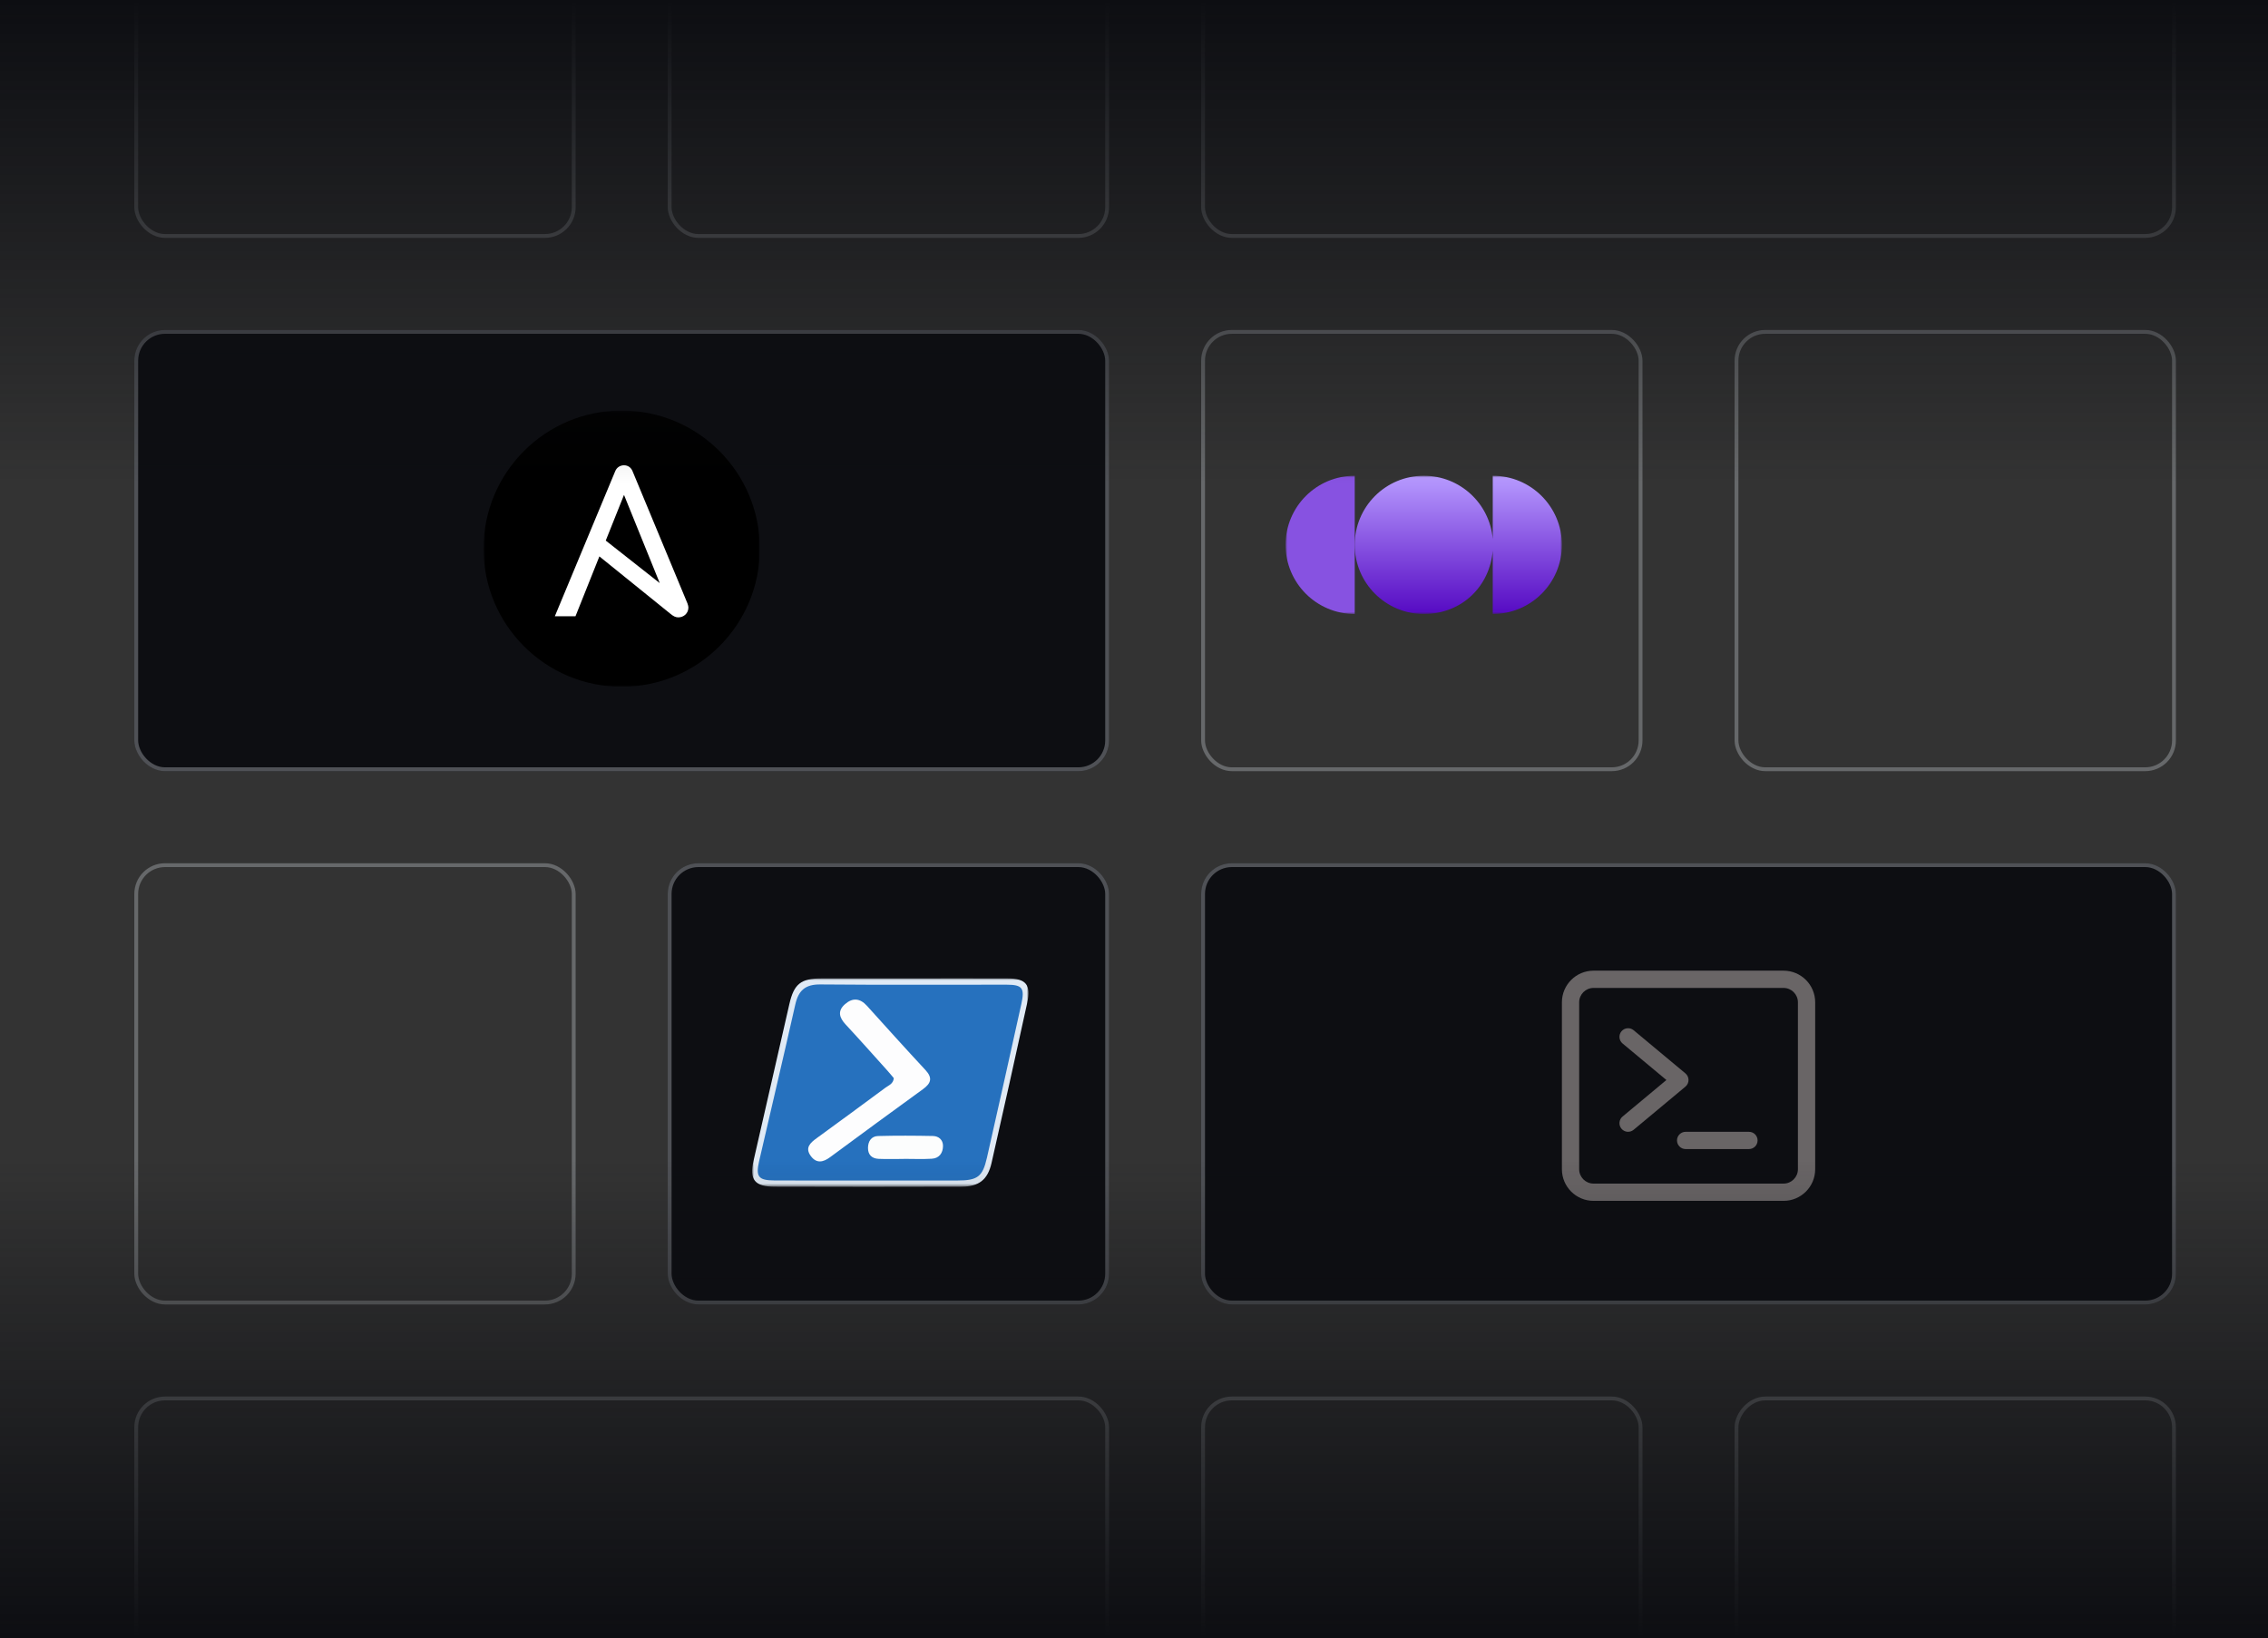 <?xml version="1.0" encoding="utf-8"?>
<svg xmlns="http://www.w3.org/2000/svg" width="591" height="427" viewBox="0 0 591 427" fill="none">
<rect x="0" y="0" width="591" height="427" fill="#333333" stroke="none"/>
<g clip-path="url(#clip0_2776_7482)">
<rect x="35" y="86" width="254" height="115" rx="8" fill="#0D0E12"/>
<rect x="35.5" y="86.5" width="253" height="114" rx="7.5" stroke="#B2B6BD" stroke-opacity="0.4"/>
<rect x="313.5" y="86.5" width="114" height="114" rx="7.5" stroke="#B2B6BD" stroke-opacity="0.4"/>
<rect x="313" y="225" width="254" height="115" rx="8" fill="#0D0E12"/>
<rect x="313.5" y="225.5" width="253" height="114" rx="7.5" stroke="#B2B6BD" stroke-opacity="0.4"/>
<rect x="174" y="225" width="115" height="115" rx="8" fill="#0D0E12"/>
<rect x="174.5" y="225.5" width="114" height="114" rx="7.5" stroke="#B2B6BD" stroke-opacity="0.4"/>
<rect x="35.5" y="225.5" width="114" height="114" rx="7.5" stroke="#B2B6BD" stroke-opacity="0.4"/>
<rect x="313.5" y="364.5" width="114" height="114" rx="7.5" stroke="#B2B6BD" stroke-opacity="0.4"/>
<rect x="452.5" y="86.5" width="114" height="114" rx="7.5" stroke="#B2B6BD" stroke-opacity="0.4"/>
<rect x="35.5" y="364.5" width="253" height="114" rx="7.5" stroke="#B2B6BD" stroke-opacity="0.4"/>
<rect x="313.5" y="-52.5" width="253" height="114" rx="7.5" stroke="#B2B6BD" stroke-opacity="0.4"/>
<rect x="174.5" y="-52.5" width="114" height="114" rx="7.5" stroke="#B2B6BD" stroke-opacity="0.4"/>
<rect x="35.5" y="-52.5" width="114" height="114" rx="7.5" stroke="#B2B6BD" stroke-opacity="0.4"/>
<rect x="-0.5" y="0.5" width="114" height="114" rx="7.5" transform="matrix(-1 0 0 1 566 364)" stroke="#B2B6BD" stroke-opacity="0.4"/>
<g clip-path="url(#clip1_2776_7482)">
<mask id="mask0_2776_7482" style="mask-type:luminance" maskUnits="userSpaceOnUse" x="126" y="107" width="72" height="72">
<path d="M198 107H126V179H198V107Z" fill="white"/>
</mask>
<g mask="url(#mask0_2776_7482)">
<path d="M198 143C198 162.883 181.883 179 162 179C142.117 179 126 162.883 126 143C126 123.117 142.119 107 162 107C181.881 107 198 123.119 198 143Z" fill="black"/>
<path d="M162.605 128.992L171.92 151.984L157.848 140.9L162.605 128.992ZM179.142 157.282L164.823 122.795C164.414 121.801 163.586 121.274 162.603 121.274C161.621 121.274 160.731 121.801 160.322 122.795L144.582 160.622H149.963L156.189 145.026L174.768 160.037C175.515 160.641 176.055 160.915 176.756 160.915C178.16 160.915 179.386 159.862 179.386 158.343C179.386 158.095 179.3 157.703 179.142 157.282Z" fill="white"/>
</g>
</g>
<mask id="mask1_2776_7482" style="mask-type:luminance" maskUnits="userSpaceOnUse" x="335" y="124" width="72" height="37">
<path d="M407 124H335V160.031H407V124Z" fill="white"/>
</mask>
<g mask="url(#mask1_2776_7482)">
<path d="M388.985 124V140.509C388.219 131.264 380.476 124 371.032 124C361.083 124 353.016 132.065 353.016 142.016C353.016 151.967 361.081 160.033 371.032 160.033C380.983 160.033 388.219 152.769 388.985 143.524V160.033C398.934 160.033 407.001 151.967 407.001 142.016C407.001 132.065 398.936 124 388.985 124Z" fill="url(#paint0_linear_2776_7482)"/>
<path d="M335 142.016C335 151.966 343.065 160.033 353.016 160.033V124C343.065 124 335 132.065 335 142.016Z" fill="url(#paint1_linear_2776_7482)"/>
</g>
<mask id="mask2_2776_7482" style="mask-type:luminance" maskUnits="userSpaceOnUse" x="196" y="255" width="72" height="55">
<path d="M268 255H196V309.353H268V255Z" fill="white"/>
</mask>
<g mask="url(#mask2_2776_7482)">
<path fill-rule="evenodd" clip-rule="evenodd" d="M238.259 255.011C246.353 255.008 254.447 254.984 262.541 255.018C267.353 255.038 268.71 256.645 267.673 261.398C264.635 275.315 261.529 289.218 258.381 303.111C257.386 307.502 255.099 309.301 250.479 309.315C234.291 309.363 218.102 309.368 201.914 309.313C196.623 309.294 195.231 307.502 196.371 302.488C199.464 288.869 202.574 275.254 205.709 261.645C206.903 256.459 208.697 255.035 213.975 255.02C222.07 254.997 230.164 255.014 238.259 255.011Z" fill="#E0EAF5"/>
<path fill-rule="evenodd" clip-rule="evenodd" d="M226.023 307.697C217.928 307.694 209.833 307.731 201.738 307.678C197.633 307.651 196.887 306.682 197.811 302.668C200.943 289.051 204.177 275.458 207.24 261.826C208.061 258.17 209.833 256.554 213.75 256.591C229.939 256.741 246.131 256.639 262.321 256.655C266.381 256.659 267.063 257.528 266.151 261.646C263.192 275.015 260.214 288.38 257.184 301.733C256.05 306.73 254.743 307.684 249.486 307.695C241.665 307.712 233.844 307.699 226.023 307.697Z" fill="#2671BE"/>
<path fill-rule="evenodd" clip-rule="evenodd" d="M232.912 281.012C232.37 280.375 231.774 279.642 231.143 278.942C227.564 274.967 224.018 270.963 220.376 267.047C218.709 265.256 218.178 263.515 220.179 261.747C222.157 259.999 224.101 260.153 225.915 262.165C230.968 267.764 236.015 273.37 241.151 278.892C243.069 280.955 242.622 282.358 240.51 283.886C232.403 289.754 224.341 295.686 216.288 301.629C214.478 302.965 212.752 303.3 211.29 301.326C209.677 299.149 211.169 297.854 212.843 296.636C218.827 292.277 224.8 287.902 230.747 283.492C231.575 282.878 232.764 282.52 232.912 281.012Z" fill="#FDFDFE"/>
<path fill-rule="evenodd" clip-rule="evenodd" d="M235.478 302.071C233.298 302.071 231.116 302.146 228.941 302.047C227.206 301.969 226.162 300.999 226.184 299.172C226.205 297.444 227.076 296.145 228.809 296.098C233.572 295.971 238.343 295.998 243.108 296.091C244.622 296.121 245.74 297.107 245.731 298.685C245.72 300.496 244.768 301.898 242.829 302.015C240.386 302.163 237.929 302.051 235.478 302.051C235.478 302.057 235.478 302.064 235.478 302.071Z" fill="#FCFDFD"/>
</g>
<path d="M422.522 268.81C423.317 267.855 424.736 267.726 425.69 268.521L439.19 279.771C439.703 280.199 440 280.832 440 281.5C440 282.168 439.703 282.801 439.19 283.228L425.69 294.478C424.736 295.274 423.317 295.145 422.522 294.19C421.726 293.236 421.855 291.817 422.81 291.021L434.235 281.5L422.81 271.978C421.855 271.183 421.726 269.764 422.522 268.81Z" fill="#696566"/>
<path d="M439.246 295C438.003 295 436.996 296.007 436.996 297.25C436.996 298.492 438.003 299.5 439.246 299.5H455.746C456.989 299.5 457.996 298.492 457.996 297.25C457.996 296.007 456.989 295 455.746 295H439.246Z" fill="#696566"/>
<path fill-rule="evenodd" clip-rule="evenodd" d="M407.004 261.25C407.004 256.694 410.698 253 415.254 253H464.754C469.31 253 473.004 256.694 473.004 261.25V304.75C473.004 309.306 469.31 313 464.754 313H415.254C410.698 313 407.004 309.306 407.004 304.75V261.25ZM415.254 257.5C413.183 257.5 411.504 259.179 411.504 261.25V304.75C411.504 306.821 413.183 308.5 415.254 308.5H464.754C466.825 308.5 468.504 306.821 468.504 304.75V261.25C468.504 259.179 466.825 257.5 464.754 257.5H415.254Z" fill="#696566"/>
<rect width="591" height="126" fill="url(#paint2_linear_2776_7482)"/>
<rect x="591" y="427" width="591" height="125" transform="rotate(-180 591 427)" fill="url(#paint3_linear_2776_7482)"/>
</g>
<defs>
<linearGradient id="paint0_linear_2776_7482" x1="380.008" y1="124" x2="380.008" y2="160.031" gradientUnits="userSpaceOnUse">
<stop stop-color="#B79BFF"/>
<stop offset="1" stop-color="#560AC3"/>
</linearGradient>
<linearGradient id="paint1_linear_2776_7482" x1="344.007" y1="124" x2="344.007" y2="124" gradientUnits="userSpaceOnUse">
<stop stop-color="#B79BFF"/>
<stop offset="1" stop-color="#560AC3"/>
</linearGradient>
<linearGradient id="paint2_linear_2776_7482" x1="296" y1="0" x2="296" y2="126" gradientUnits="userSpaceOnUse">
<stop stop-color="#0D0E12"/>
<stop offset="1" stop-color="#0D0E12" stop-opacity="0"/>
</linearGradient>
<linearGradient id="paint3_linear_2776_7482" x1="887" y1="427" x2="887" y2="552" gradientUnits="userSpaceOnUse">
<stop stop-color="#0D0E12"/>
<stop offset="1" stop-color="#0D0E12" stop-opacity="0"/>
</linearGradient>
<clipPath id="clip0_2776_7482">
<rect width="591" height="427" fill="white"/>
</clipPath>
<clipPath id="clip1_2776_7482">
<rect width="72" height="72" fill="white" transform="translate(126 107)"/>
</clipPath>
</defs>
</svg>